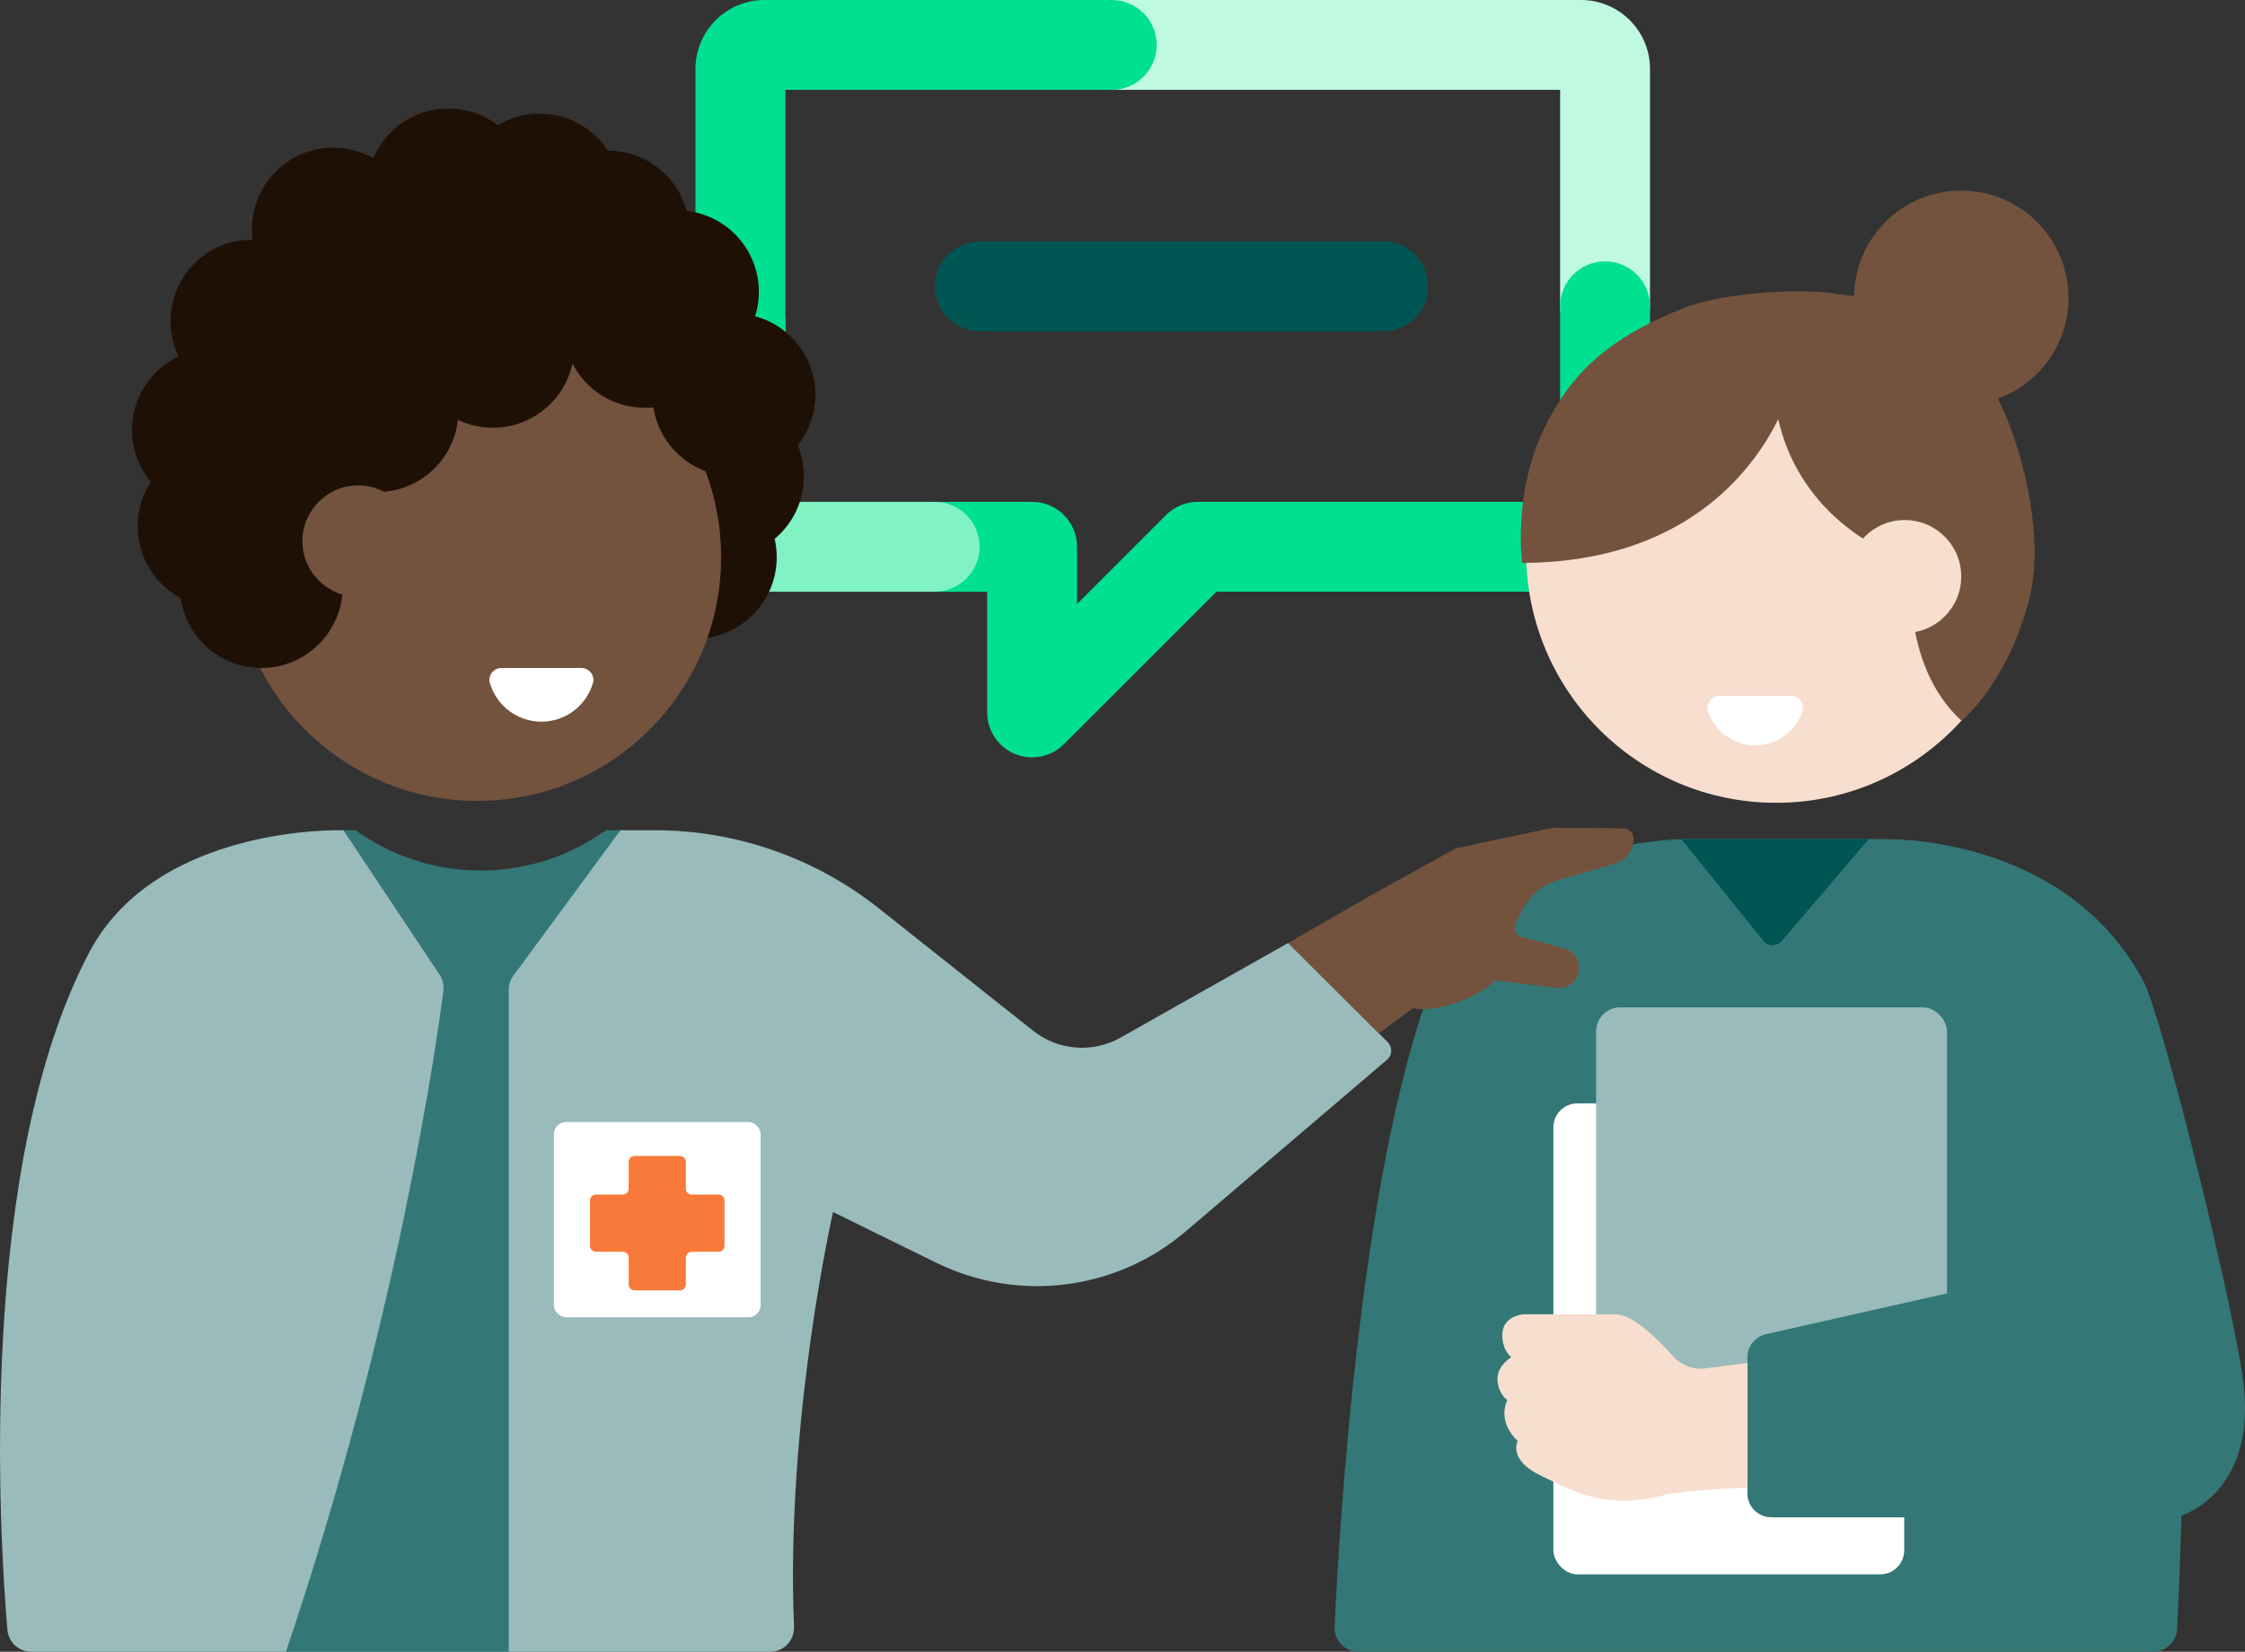 <?xml version="1.0" encoding="UTF-8"?><svg id="illo" xmlns="http://www.w3.org/2000/svg" viewBox="0 0 749.33 551.43"><rect x="0" y="0" width="749.33" height="551.43" fill="#333333" stroke="none"/><defs><style>.cls-1{fill:#f87a3a;}.cls-2{fill:#f7dece;}.cls-3{fill:#00e091;}.cls-4{fill:#005654;}.cls-5{fill:#fff;}.cls-6{fill:#c0f9e1;}.cls-7{fill:#73533e;}.cls-8{fill:#1f1005;}.cls-9{fill:#9bb;}.cls-10{fill:#80f2c3;}.cls-11{fill:#337876;}</style></defs><g><g><path class="cls-6" d="M535.73,117.25c-8.28,0-15-6.72-15-15V30h-149.64c-8.28,0-15-6.72-15-15s6.72-15,15-15h156.64c12.68,0,23,10.32,23,23V102.25c0,8.28-6.72,15-15,15Z"/><path class="cls-3" d="M344.5,252.84c-1.93,0-3.88-.37-5.74-1.14-5.6-2.32-9.26-7.79-9.26-13.86v-40.3h-17.54c-8.28,0-15-6.72-15-15s6.72-15,15-15h32.54c8.28,0,15,6.72,15,15v19.09l29.7-29.7c2.81-2.81,6.63-4.39,10.61-4.39h120.92V102.25c0-8.28,6.72-15,15-15s15,6.72,15,15v72.28c0,12.68-10.32,23-23,23h-121.71l-50.91,50.91c-2.87,2.87-6.71,4.39-10.61,4.39Z"/><path class="cls-10" d="M311.97,197.54h-56.83c-12.68,0-23-10.32-23-23V107.86c0-8.28,6.72-15,15-15s15,6.72,15,15v59.68h49.83c8.28,0,15,6.72,15,15s-6.72,15-15,15Z"/><path class="cls-3" d="M247.14,122.86c-8.28,0-15-6.72-15-15V23c0-12.68,10.32-23,23-23h115.94c8.28,0,15,6.72,15,15s-6.72,15-15,15h-108.94V107.86c0,8.28-6.72,15-15,15Z"/></g><path class="cls-4" d="M461.7,110.58h-134.63c-8.28,0-15-6.72-15-15s6.72-15,15-15h134.63c8.28,0,15,6.72,15,15s-6.72,15-15,15Z"/></g><path class="cls-11" d="M628.2,280.14s60.25-2.3,87.03,47.02c6.58,12.12,30.6,109.94,33.58,134.68,4.41,36.68-20.68,44.12-20.68,44.12-.48,16.54-1.08,29.99-1.46,37.86-.21,4.26-3.72,7.6-7.99,7.6H453.44c-4.57,0-8.2-3.81-7.99-8.37,1.57-33.57,9.04-159.62,34.88-220.3,17.54-41.2,80.85-42.62,80.85-42.62h67.02Z"/><rect class="cls-5" x="518.48" y="368.36" width="117.1" height="157.22" rx="8" ry="8"/><rect class="cls-9" x="532.75" y="336.3" width="117.1" height="157.22" rx="8" ry="8"/><path class="cls-11" d="M668.59,427.56l-79.11,17.83c-3.65,.82-6.24,4.06-6.24,7.8v45.35c0,4.42,3.58,8,8,8h80.47"/><path class="cls-2" d="M583.28,455.01l-14.16,1.82c-4,.51-7.98-1.02-10.65-4.04-4.97-5.6-13.43-14.03-19.33-14.03h-30.52s-7.19,.42-7.19,6.92c0,2.35,.6,5.32,3.01,7.41,0,0-4.61,2.74-4.61,7.06,0,2.57,.81,5.26,3.27,7.3,0,0-3.75,6.66,3.48,13.63,0,0-3.41,6.16,7.61,11.5,11.93,5.78,21.99,11.3,40.64,6.69,7.68-1.9,28.46-2.68,28.46-2.68v-41.57Z"/><path class="cls-8" d="M268.33,159.02c0-15.01-12.17-27.18-27.18-27.18s-27.18,12.17-27.18,27.18c0,2.11,.25,4.15,.7,6.12-5.97,4.99-9.77,12.48-9.77,20.87,0,15.01,12.17,27.18,27.18,27.18s27.18-12.17,27.18-27.18c0-2.11-.25-4.15-.7-6.12,5.97-4.99,9.77-12.48,9.77-20.87Z"/><circle class="cls-2" cx="592.84" cy="184.58" r="83.43"/><path class="cls-9" d="M462.97,353.77l-67.19,57.31c-23.22,19.8-55.98,23.9-83.36,10.44l-34.37-16.9s-15.9,69.7-13.02,138.44c.19,4.56-3.42,8.37-7.99,8.37H10.44c-4.15,0-7.62-3.17-7.97-7.31-2.65-31.21-10.3-154.87,27.32-226.18,22.63-42.88,84.84-40.77,84.84-40.77l42.45,37.65,50-37.65h11.46c27.15,0,53.51,9.19,74.78,26.06l51.52,40.88c8.36,6.63,19.9,7.53,29.18,2.29l55.94-31.6,33.23,33.1c1.66,1.65,1.55,4.36-.23,5.88Z"/><path class="cls-7" d="M498.94,327.28l20.59,2.52c3.27,.4,6.35-1.62,7.28-4.77h0c1.08-3.64-1.05-7.45-4.72-8.44l-14.13-3.79c-2.05-.55-3.06-2.86-2.06-4.74l2.62-4.93c2.38-4.49,6.47-7.82,11.35-9.24l19.24-5.59c3.65-1.06,6.16-4.42,6.15-8.22h0c0-1.96-1.59-3.55-3.55-3.56l-22.32-.17c-.77,0-1.55,.07-2.3,.23l-31.21,6.65-27.36,15.12-28.54,16.44,30.21,30.21,11.43-8.42c8.65,1.9,24-4.93,27.33-9.3Z"/><circle class="cls-7" cx="159.33" cy="186.01" r="81.36"/><path class="cls-5" d="M194.04,223.01c2.63,0,4.6,2.5,3.87,5.02-2.17,7.45-9.05,12.89-17.2,12.89s-15.02-5.44-17.2-12.89c-.74-2.52,1.24-5.02,3.87-5.02h26.66Z"/><path class="cls-5" d="M597.74,232.3c2.72,0,4.67,2.66,3.81,5.24-2.19,6.57-8.4,11.31-15.71,11.31s-13.52-4.74-15.71-11.31c-.86-2.58,1.09-5.24,3.81-5.24h23.8Z"/><path class="cls-8" d="M252.03,105.58c.81-2.58,1.26-5.33,1.26-8.18,0-13.97-10.55-25.48-24.11-27.01-3.11-11.58-13.68-20.11-26.25-20.11-.02,0-.05,0-.07,0-4.85-7.43-13.23-12.34-22.77-12.34-5.1,0-9.87,1.41-13.94,3.85-4.57-3.49-10.28-5.57-16.48-5.57-11.25,0-20.91,6.84-25.04,16.59-3.95-2.23-8.5-3.51-13.36-3.51-15.01,0-27.18,12.17-27.18,27.18,0,1.2,.09,2.37,.24,3.53-.08,0-.16,0-.24,0-15.01,0-27.18,12.17-27.18,27.18,0,4.22,.96,8.22,2.68,11.78-9.18,4.36-15.53,13.72-15.53,24.56,0,6.62,2.37,12.68,6.29,17.39-2.78,4.26-4.39,9.35-4.39,14.81,0,10.37,5.81,19.39,14.36,23.97,1.88,13.17,13.21,23.3,26.9,23.3,15.01,0,27.18-12.17,27.18-27.18,0-1.67-.16-3.3-.45-4.89,8.65-4.55,14.54-13.62,14.54-24.07,0-.91-.05-1.81-.13-2.69,12.81-1.18,23.05-11.24,24.49-23.98,2.52,1.19,5.27,2.02,8.18,2.4,14.13,1.81,27.1-7.56,30.03-21.24,4.51,8.78,13.65,14.8,24.19,14.8,.96,0,1.91-.05,2.85-.15,2.01,13.03,13.27,23.01,26.87,23.01,15.01,0,27.18-12.17,27.18-27.18,0-12.57-8.53-23.14-20.12-26.25Z"/><path class="cls-11" d="M114.63,277.16l32.08,48.21c1.07,1.6,1.52,3.53,1.28,5.44-2.26,17.57-15.4,110.85-52.55,220.61h74.35v-220.95c0-1.71,.55-3.37,1.56-4.74l35.75-48.57-4.82-.02-1.5,1.03c-24.87,16.97-57.69,16.56-82.13-1.03h0l-4,.02Z"/><rect class="cls-5" x="184.88" y="374.59" width="69" height="65.17" rx="4" ry="4"/><path class="cls-1" d="M239.83,398.8h-8.91c-1.1,0-2-.9-2-2v-8.91c0-1.1-.9-2-2-2h-15.09c-1.1,0-2,.9-2,2v8.91c0,1.1-.9,2-2,2h-8.91c-1.1,0-2,.9-2,2v15.09c0,1.1,.9,2,2,2h8.91c1.1,0,2,.9,2,2v8.91c0,1.1,.9,2,2,2h15.09c1.1,0,2-.9,2-2v-8.91c0-1.1,.9-2,2-2h8.91c1.1,0,2-.9,2-2v-15.09c0-1.1-.9-2-2-2Z"/><path class="cls-4" d="M561.18,280.14l27.37,33.92c1.57,1.95,4.53,1.99,6.16,.09l29.03-34.01h-62.56Z"/><circle class="cls-7" cx="119.57" cy="180.66" r="18.62"/><path class="cls-7" d="M690.41,99.41c0-19.76-16.02-35.78-35.78-35.78s-35.48,15.73-35.77,35.24c-2.07-.32-4.15-.56-6.25-.69,.07-.1,.11-.15,.11-.15-13.81-1.99-38.56,0-50.55,4.74-26.01,10.27-37.94,22.32-46.55,39.84-10.79,21.95-7.55,45.33-7.55,45.33,54.08-.24,76.86-30.57,85.48-48.01,2.68,12.36,12,35.62,44.41,48.01,0,0-3.92,33.87,16.74,52.66,0,0,15.22-12.16,22.59-40.48,5.14-19.74-1.58-47.48-8.77-63.6-.52-1.18-1.09-2.32-1.67-3.45,13.75-4.99,23.57-18.17,23.57-33.64Z"/><circle class="cls-2" cx="635.77" cy="192.46" r="18.85"/></svg>